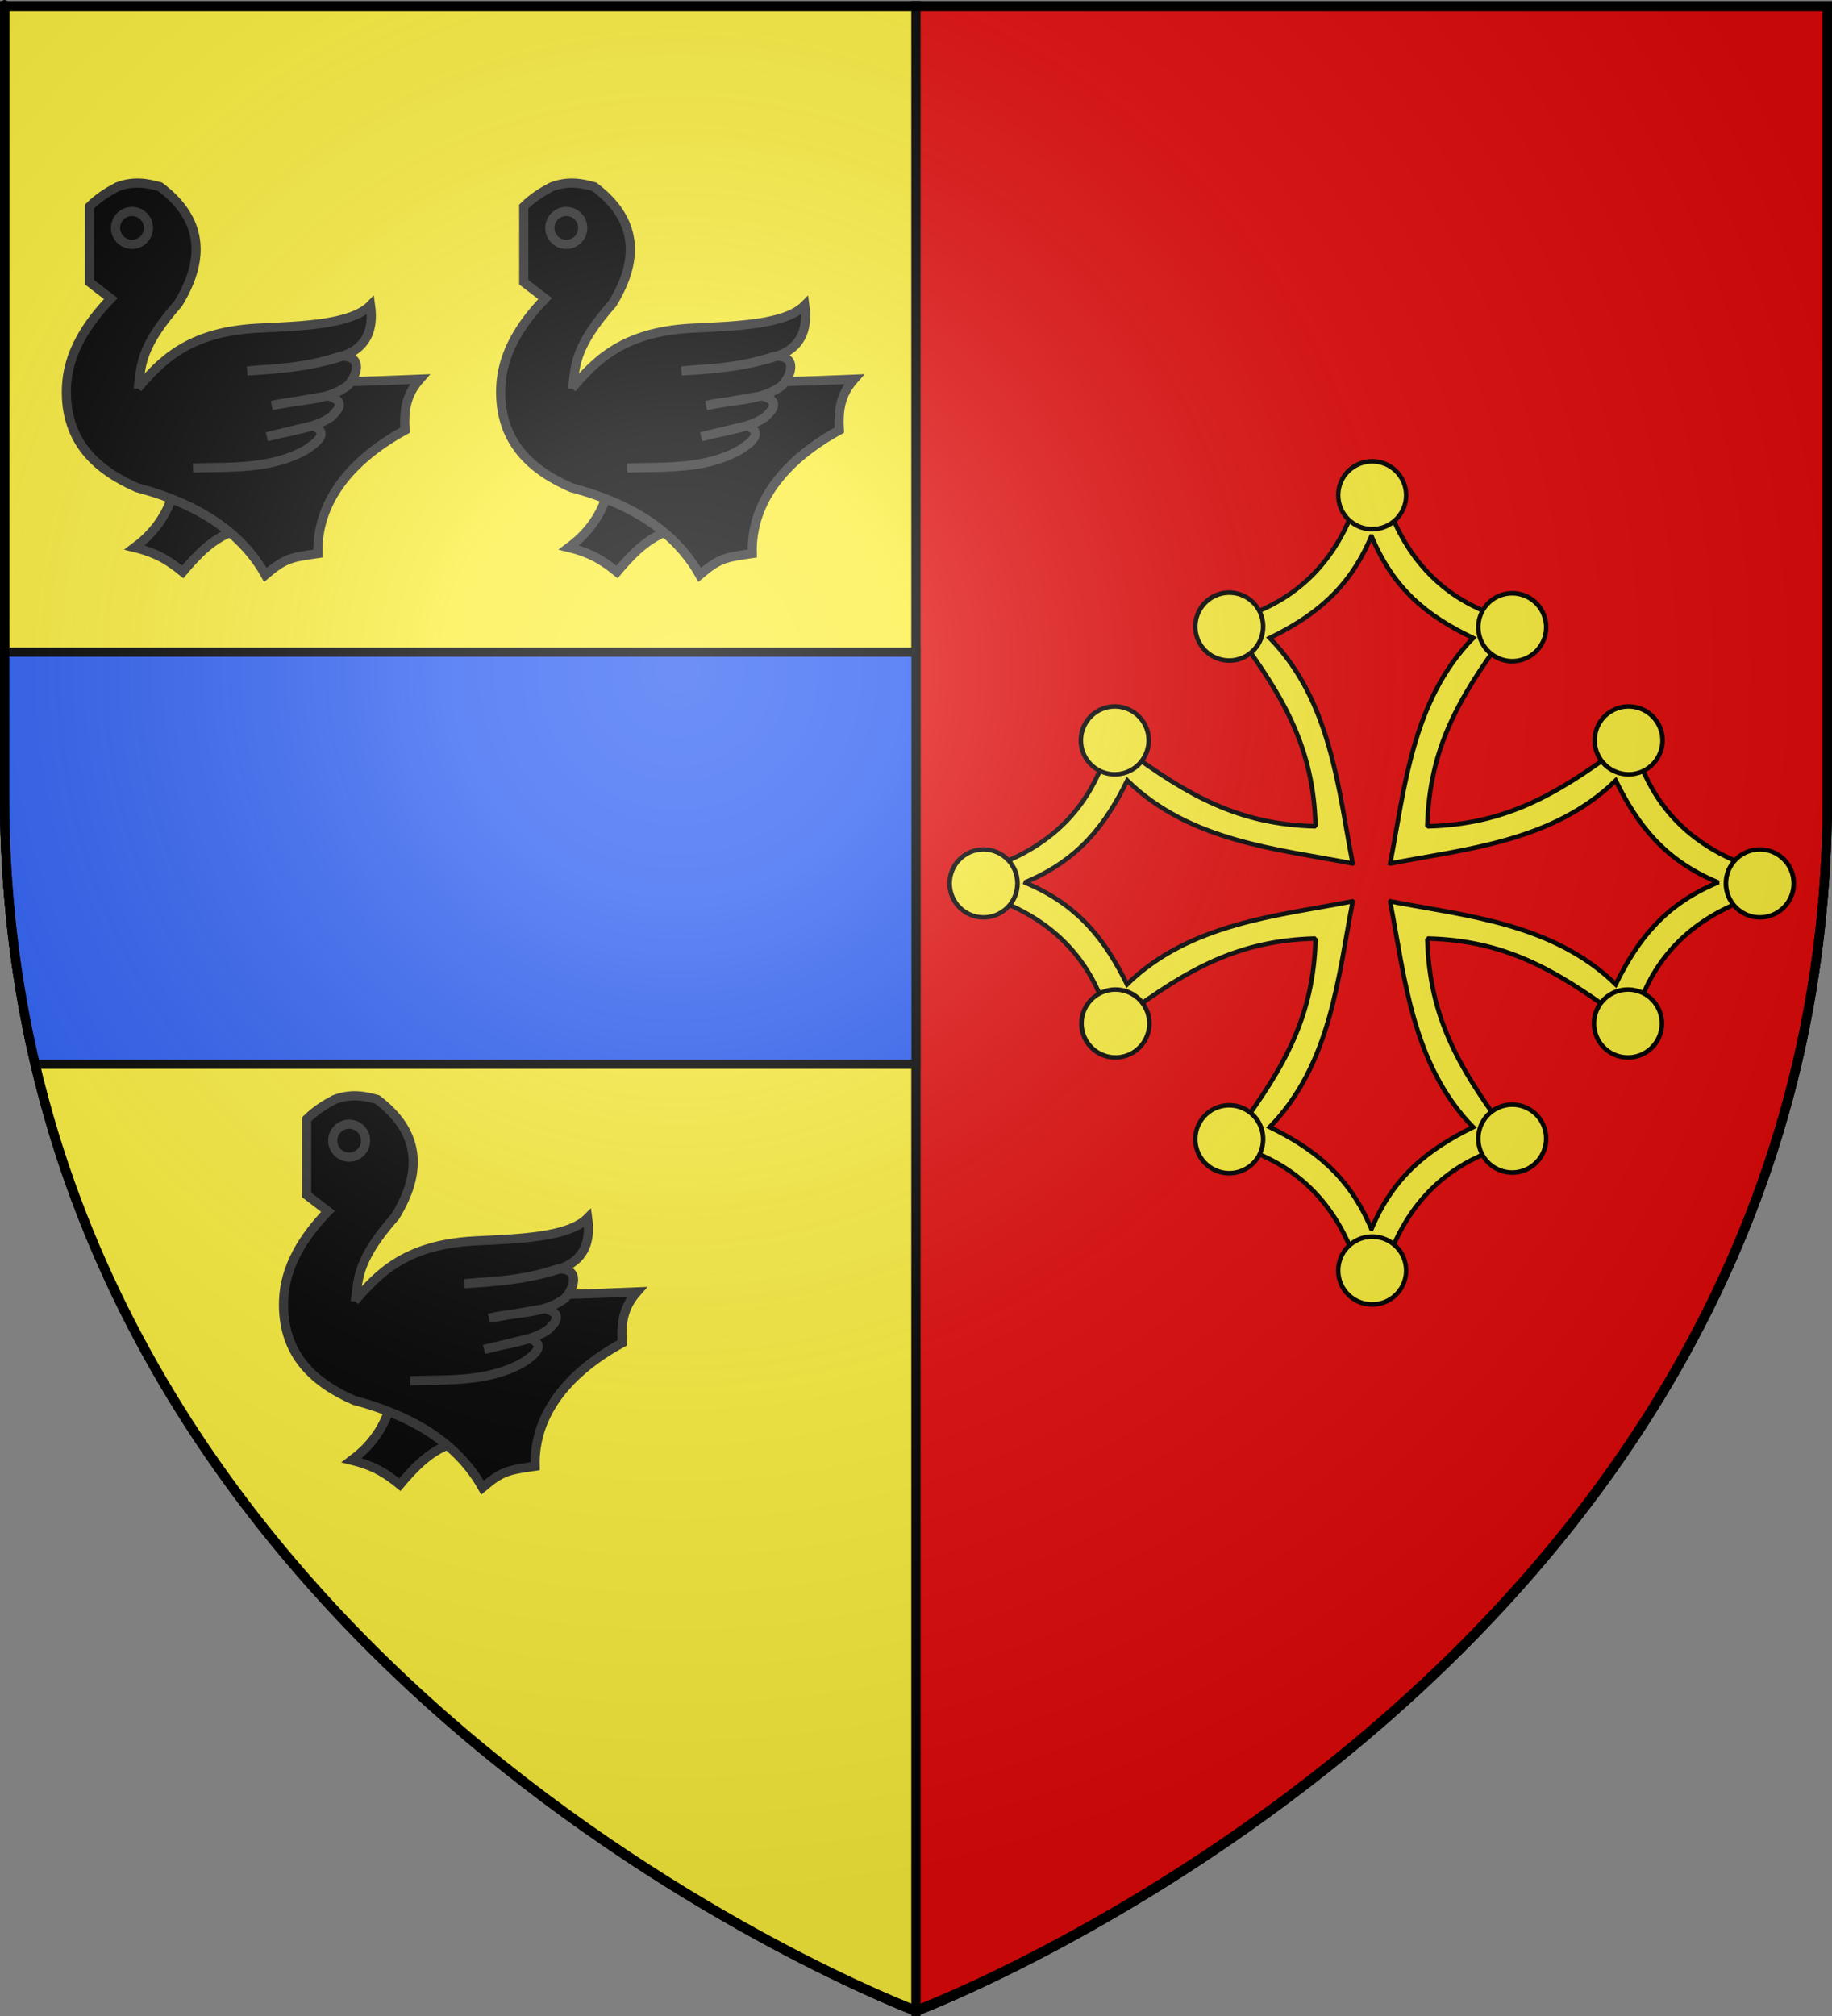 <?xml version="1.0" encoding="UTF-8" standalone="no"?>
<svg
   xmlns:dc="http://purl.org/dc/elements/1.1/"
   xmlns:cc="http://web.resource.org/cc/"
   xmlns:rdf="http://www.w3.org/1999/02/22-rdf-syntax-ns#"
   xmlns:svg="http://www.w3.org/2000/svg"
   xmlns="http://www.w3.org/2000/svg"
   xmlns:xlink="http://www.w3.org/1999/xlink"
   xmlns:sodipodi="http://sodipodi.sourceforge.net/DTD/sodipodi-0.dtd"
   xmlns:inkscape="http://www.inkscape.org/namespaces/inkscape"
   height="660"
   width="600"
   version="1.0"
   id="svg2"
   sodipodi:version="0.32"
   inkscape:version="0.45.1"
   sodipodi:docname="Blason_ville_fr_Tence_(HauteLoire).svg"
   sodipodi:docbase="E:\Mes documents\Mes images\Héraldique\Réalisations\Communes européennes\France\43 - Haute-Loire"
   inkscape:export-filename="/Users/olivier/Desktop/Blason Rouge/Blason_Vide_3D.png"
   inkscape:export-xdpi="144"
   inkscape:export-ydpi="144"
   inkscape:output_extension="org.inkscape.output.svg.inkscape">
  <rect width="100%" height="100%" fill="#808080" stroke="none"/>
  <sodipodi:namedview
     inkscape:window-height="723"
     inkscape:window-width="1024"
     inkscape:pageshadow="2"
     inkscape:pageopacity="0.0"
     guidetolerance="10.0"
     gridtolerance="10.0"
     objecttolerance="10.0"
     borderopacity="1.0"
     bordercolor="#666666"
     pagecolor="#ffffff"
     id="base"
     showgrid="false"
     height="660px"
     inkscape:zoom="0.80151515"
     inkscape:cx="299.99987"
     inkscape:cy="329.99972"
     inkscape:window-x="-4"
     inkscape:window-y="-4"
     inkscape:current-layer="layer4" />
  <desc
     id="desc4">Flag of Canton of Valais (Wallis)</desc>
  <defs
     id="defs6">
    <linearGradient
       id="linearGradient2893">
      <stop
         style="stop-color:white;stop-opacity:0.314;"
         offset="0"
         id="stop2895" />
      <stop
         id="stop2897"
         offset="0.19"
         style="stop-color:white;stop-opacity:0.251;" />
      <stop
         style="stop-color:#6b6b6b;stop-opacity:0.125;"
         offset="0.6"
         id="stop2901" />
      <stop
         style="stop-color:black;stop-opacity:0.125;"
         offset="1"
         id="stop2899" />
    </linearGradient>
    <radialGradient
       inkscape:collect="always"
       xlink:href="#linearGradient2893"
       id="radialGradient3163"
       gradientUnits="userSpaceOnUse"
       gradientTransform="matrix(1.353,0,0,1.349,-77.629,-85.747)"
       cx="221.445"
       cy="226.331"
       fx="221.445"
       fy="226.331"
       r="300" />
  </defs>
  <g
     inkscape:groupmode="layer"
     id="layer3"
     inkscape:label="Fond écu"
     style="display:inline">
    <path
       style="fill:#fcef3c;fill-opacity:1;fill-rule:evenodd;stroke:#000000;stroke-width:3;stroke-linecap:butt;stroke-linejoin:miter;stroke-miterlimit:4;stroke-dasharray:none;stroke-opacity:1;display:inline"
       d="M 1.5,1.844 L 1.5,260.375 C 1.5,545.827 300,658.156 300,658.156 L 300,1.844 L 1.5,1.844 z "
       id="path2289" />
    <path
       style="fill:#e20909;fill-opacity:1;fill-rule:evenodd;stroke:#000000;stroke-width:3;stroke-linecap:butt;stroke-linejoin:miter;stroke-miterlimit:4;stroke-dasharray:none;stroke-opacity:1;display:inline"
       d="M 598.5,1.844 L 598.5,260.375 C 598.5,545.827 300,658.156 300,658.156 L 300,1.844 L 598.5,1.844 z "
       id="path2320" />
    <path
       inkscape:export-ydpi="144"
       inkscape:export-xdpi="144"
       id="path2215"
       style="fill:none;fill-opacity:1;fill-rule:evenodd;stroke:#000000;stroke-width:3;stroke-linecap:butt;stroke-linejoin:miter;stroke-miterlimit:4;stroke-dasharray:none;stroke-opacity:1"
       d="M 300,658.5 C 300,658.5 1.5,546.18 1.5,260.728 C 1.5,-24.723 1.5,2.176 1.5,2.176 L 598.5,2.176 L 598.5,260.728 C 598.5,546.18 300,658.5 300,658.5 z "
       sodipodi:nodetypes="cccccc" />
    <g
       id="g2277"
       style="display:inline"
       transform="translate(-9.7615814e-6,0.975)">
      <g
         id="g7979">
        <rect
           id="rect7092"
           style="fill:none;fill-opacity:1;fill-rule:nonzero;stroke:none;stroke-width:6.203;stroke-linecap:round;stroke-linejoin:round;stroke-miterlimit:4;stroke-dasharray:none;stroke-opacity:1"
           y="-7.1054274e-015"
           x="0"
           height="660"
           width="600" />
      </g>
    </g>
  </g>
  <g
     inkscape:groupmode="layer"
     id="layer4"
     inkscape:label="Meubles">
    <path
       style="fill:#2b5df2;fill-opacity:1;fill-rule:evenodd;stroke:#000000;stroke-width:3;stroke-linecap:butt;stroke-linejoin:miter;stroke-miterlimit:4;stroke-dasharray:none;stroke-opacity:1;display:inline"
       d="M 1.5,213.5 L 1.5,260.375 L 1.5,261.688 C 1.6,292.616 5.213,321.509 11.562,348.438 L 300,348.438 L 300,213.5 L 1.5,213.5 z "
       id="path3310" />
    <g
       id="g6390"
       transform="translate(4.776,0)">
      <g
         style="fill:#000000;fill-opacity:1;stroke:#313131;stroke-opacity:1;display:inline"
         transform="translate(15.432,58.455)"
         id="g5330">
        <g
           id="g5332"
           inkscape:label="Fond écu"
           style="fill:#000000;fill-opacity:1;stroke:#313131;stroke-opacity:1;display:inline"
           transform="translate(-240.574,-20.506)">
          <g
             id="g12037"
             transform="matrix(0.739,0,0,0.739,238.738,19.295)"
             style="fill:#000000;fill-opacity:1;stroke:#313131;stroke-width:4.057;stroke-miterlimit:4;stroke-dasharray:none;stroke-opacity:1">
            <g
               id="g5507"
               style="fill:#000000;fill-opacity:1;stroke:#313131;stroke-width:3.852;stroke-miterlimit:4;stroke-dasharray:none;stroke-opacity:1;display:inline"
               transform="matrix(1.053,0,0,1.053,202.733,-149.892)">
              <path
                 id="path4610"
                 style="fill:#000000;fill-opacity:1;fill-rule:evenodd;stroke:#313131;stroke-width:3.852;stroke-linecap:butt;stroke-linejoin:miter;stroke-miterlimit:4;stroke-dasharray:none;stroke-opacity:1"
                 d="M -143.977,278.607 C -147.544,288.266 -153.145,294.367 -159.506,299.137 C -149.13,301.654 -144.122,305.513 -139.239,309.403 C -133.405,302.525 -127.306,295.98 -118.708,292.557 L -118.445,278.87 L -143.977,278.607 z " />
              <path
                 id="path1946"
                 style="fill:#000000;fill-opacity:1;fill-rule:evenodd;stroke:#313131;stroke-width:3.852;stroke-linecap:butt;stroke-linejoin:miter;stroke-miterlimit:4;stroke-dasharray:none;stroke-opacity:1"
                 d="M -178.483,155.681 C -174.563,151.799 -170.643,149.436 -166.723,147.379 C -159.864,144.79 -154.209,145.812 -148.736,147.379 C -130.859,160.875 -129.497,177.468 -141.126,196.497 C -156.489,213.939 -156.683,221.901 -157.729,230.395 C -120.393,230.402 -82.238,230.136 -39.432,228.319 C -45.276,234.968 -46.123,241.346 -45.659,249.765 C -67.158,261.499 -82.897,278.88 -82.324,301.65 C -93.971,303.321 -96.292,303.774 -104.461,310.643 C -113.768,294.081 -130.68,281.322 -158.421,273.978 C -174.568,266.921 -189.01,255.202 -188.168,231.778 C -187.654,217.466 -179.676,204.894 -169.49,194.421 L -178.483,187.504 L -178.483,155.681 z " />
              <path
                 id="path1948"
                 style="color:#000000;fill:#000000;fill-opacity:1;fill-rule:nonzero;stroke:#313131;stroke-width:3.852;stroke-linecap:butt;stroke-linejoin:miter;marker:none;marker-start:none;marker-mid:none;marker-end:none;stroke-miterlimit:4;stroke-dasharray:none;stroke-dashoffset:0;stroke-opacity:1;visibility:visible;display:inline;overflow:visible"
                 transform="translate(2,0)"
                 d="M -155.654,164.674 C -155.651,168.497 -158.749,171.598 -162.572,171.598 C -166.395,171.598 -169.493,168.497 -169.49,164.674 C -169.493,160.851 -166.395,157.751 -162.572,157.751 C -158.749,157.751 -155.651,160.851 -155.654,164.674 z " />
              <path
                 id="path3722"
                 style="fill:#000000;fill-opacity:1;fill-rule:evenodd;stroke:#313131;stroke-width:3.852;stroke-linecap:butt;stroke-linejoin:miter;stroke-miterlimit:4;stroke-dasharray:none;stroke-opacity:1"
                 d="M -158.235,232.123 C -148.562,221.179 -137.594,208.506 -107.92,206.874 C -88.319,205.924 -68.194,205.299 -60.186,197.189 C -58.689,207.893 -62.217,215.298 -71.947,218.634 C -85.103,222.894 -98.569,224.058 -112.071,224.86 C -99.888,223.678 -89.399,224.068 -72.639,218.634 C -62.89,218.357 -65.951,227.098 -69.871,231.087 C -78.931,237.878 -91.05,236.716 -101.694,239.388 L -78.173,235.335 C -70.513,237.451 -73.388,240.905 -76.823,244.197 C -83.477,249.04 -94.528,249.953 -103.769,252.532 L -84.531,247.889 C -77.636,250.594 -82.109,254.512 -87.2,257.901 C -102.035,266.424 -119.191,265.149 -134.9,265.676" />
            </g>
          </g>
        </g>
        <g
           style="fill:#000000;fill-opacity:1;stroke:#313131;stroke-opacity:1"
           id="g5340"
           inkscape:label="Meubles"
           transform="translate(-240.574,-20.506)" />
        <g
           style="fill:#000000;fill-opacity:1;stroke:#313131;stroke-opacity:1"
           id="g5342"
           inkscape:label="Reflet final"
           transform="translate(-240.574,-20.506)" />
        <g
           style="fill:#000000;fill-opacity:1;stroke:#313131;stroke-opacity:1"
           id="g5344"
           inkscape:label="Contour final"
           transform="translate(-240.574,-20.506)" />
      </g>
      <g
         style="fill:#000000;fill-opacity:1;stroke:#313131;stroke-opacity:1;display:inline"
         transform="translate(157.663,58.455)"
         id="g6327">
        <g
           id="g6329"
           inkscape:label="Fond écu"
           style="fill:#000000;fill-opacity:1;stroke:#313131;stroke-opacity:1;display:inline"
           transform="translate(-240.574,-20.506)">
          <g
             id="g6331"
             transform="matrix(0.739,0,0,0.739,238.738,19.295)"
             style="fill:#000000;fill-opacity:1;stroke:#313131;stroke-width:4.057;stroke-miterlimit:4;stroke-dasharray:none;stroke-opacity:1">
            <g
               id="g6333"
               style="fill:#000000;fill-opacity:1;stroke:#313131;stroke-width:3.852;stroke-miterlimit:4;stroke-dasharray:none;stroke-opacity:1;display:inline"
               transform="matrix(1.053,0,0,1.053,202.733,-149.892)">
              <path
                 id="path6335"
                 style="fill:#000000;fill-opacity:1;fill-rule:evenodd;stroke:#313131;stroke-width:3.852;stroke-linecap:butt;stroke-linejoin:miter;stroke-miterlimit:4;stroke-dasharray:none;stroke-opacity:1"
                 d="M -143.977,278.607 C -147.544,288.266 -153.145,294.367 -159.506,299.137 C -149.13,301.654 -144.122,305.513 -139.239,309.403 C -133.405,302.525 -127.306,295.98 -118.708,292.557 L -118.445,278.87 L -143.977,278.607 z " />
              <path
                 id="path6337"
                 style="fill:#000000;fill-opacity:1;fill-rule:evenodd;stroke:#313131;stroke-width:3.852;stroke-linecap:butt;stroke-linejoin:miter;stroke-miterlimit:4;stroke-dasharray:none;stroke-opacity:1"
                 d="M -178.483,155.681 C -174.563,151.799 -170.643,149.436 -166.723,147.379 C -159.864,144.79 -154.209,145.812 -148.736,147.379 C -130.859,160.875 -129.497,177.468 -141.126,196.497 C -156.489,213.939 -156.683,221.901 -157.729,230.395 C -120.393,230.402 -82.238,230.136 -39.432,228.319 C -45.276,234.968 -46.123,241.346 -45.659,249.765 C -67.158,261.499 -82.897,278.88 -82.324,301.65 C -93.971,303.321 -96.292,303.774 -104.461,310.643 C -113.768,294.081 -130.68,281.322 -158.421,273.978 C -174.568,266.921 -189.01,255.202 -188.168,231.778 C -187.654,217.466 -179.676,204.894 -169.49,194.421 L -178.483,187.504 L -178.483,155.681 z " />
              <path
                 id="path6339"
                 style="color:#000000;fill:#000000;fill-opacity:1;fill-rule:nonzero;stroke:#313131;stroke-width:3.852;stroke-linecap:butt;stroke-linejoin:miter;marker:none;marker-start:none;marker-mid:none;marker-end:none;stroke-miterlimit:4;stroke-dasharray:none;stroke-dashoffset:0;stroke-opacity:1;visibility:visible;display:inline;overflow:visible"
                 transform="translate(2,0)"
                 d="M -155.654,164.674 C -155.651,168.497 -158.749,171.598 -162.572,171.598 C -166.395,171.598 -169.493,168.497 -169.49,164.674 C -169.493,160.851 -166.395,157.751 -162.572,157.751 C -158.749,157.751 -155.651,160.851 -155.654,164.674 z " />
              <path
                 id="path6341"
                 style="fill:#000000;fill-opacity:1;fill-rule:evenodd;stroke:#313131;stroke-width:3.852;stroke-linecap:butt;stroke-linejoin:miter;stroke-miterlimit:4;stroke-dasharray:none;stroke-opacity:1"
                 d="M -158.235,232.123 C -148.562,221.179 -137.594,208.506 -107.92,206.874 C -88.319,205.924 -68.194,205.299 -60.186,197.189 C -58.689,207.893 -62.217,215.298 -71.947,218.634 C -85.103,222.894 -98.569,224.058 -112.071,224.86 C -99.888,223.678 -89.399,224.068 -72.639,218.634 C -62.89,218.357 -65.951,227.098 -69.871,231.087 C -78.931,237.878 -91.05,236.716 -101.694,239.388 L -78.173,235.335 C -70.513,237.451 -73.388,240.905 -76.823,244.197 C -83.477,249.04 -94.528,249.953 -103.769,252.532 L -84.531,247.889 C -77.636,250.594 -82.109,254.512 -87.2,257.901 C -102.035,266.424 -119.191,265.149 -134.9,265.676" />
            </g>
          </g>
        </g>
        <g
           style="fill:#000000;fill-opacity:1;stroke:#313131;stroke-opacity:1"
           id="g6343"
           inkscape:label="Meubles"
           transform="translate(-240.574,-20.506)" />
        <g
           style="fill:#000000;fill-opacity:1;stroke:#313131;stroke-opacity:1"
           id="g6345"
           inkscape:label="Reflet final"
           transform="translate(-240.574,-20.506)" />
        <g
           style="fill:#000000;fill-opacity:1;stroke:#313131;stroke-opacity:1"
           id="g6347"
           inkscape:label="Contour final"
           transform="translate(-240.574,-20.506)" />
      </g>
    </g>
    <g
       id="g6349"
       transform="translate(91.324,357.264)"
       style="fill:#000000;fill-opacity:1;stroke:#313131;stroke-opacity:1;display:inline">
      <g
         transform="translate(-240.574,-20.506)"
         style="fill:#000000;fill-opacity:1;stroke:#313131;stroke-opacity:1;display:inline"
         inkscape:label="Fond écu"
         id="g6351">
        <g
           style="fill:#000000;fill-opacity:1;stroke:#313131;stroke-width:4.057;stroke-miterlimit:4;stroke-dasharray:none;stroke-opacity:1"
           transform="matrix(0.739,0,0,0.739,238.738,19.295)"
           id="g6353">
          <g
             transform="matrix(1.053,0,0,1.053,202.733,-149.892)"
             style="fill:#000000;fill-opacity:1;stroke:#313131;stroke-width:3.852;stroke-miterlimit:4;stroke-dasharray:none;stroke-opacity:1;display:inline"
             id="g6355">
            <path
               d="M -143.977,278.607 C -147.544,288.266 -153.145,294.367 -159.506,299.137 C -149.13,301.654 -144.122,305.513 -139.239,309.403 C -133.405,302.525 -127.306,295.98 -118.708,292.557 L -118.445,278.87 L -143.977,278.607 z "
               style="fill:#000000;fill-opacity:1;fill-rule:evenodd;stroke:#313131;stroke-width:3.852;stroke-linecap:butt;stroke-linejoin:miter;stroke-miterlimit:4;stroke-dasharray:none;stroke-opacity:1"
               id="path6357" />
            <path
               d="M -178.483,155.681 C -174.563,151.799 -170.643,149.436 -166.723,147.379 C -159.864,144.79 -154.209,145.812 -148.736,147.379 C -130.859,160.875 -129.497,177.468 -141.126,196.497 C -156.489,213.939 -156.683,221.901 -157.729,230.395 C -120.393,230.402 -82.238,230.136 -39.432,228.319 C -45.276,234.968 -46.123,241.346 -45.659,249.765 C -67.158,261.499 -82.897,278.88 -82.324,301.65 C -93.971,303.321 -96.292,303.774 -104.461,310.643 C -113.768,294.081 -130.68,281.322 -158.421,273.978 C -174.568,266.921 -189.01,255.202 -188.168,231.778 C -187.654,217.466 -179.676,204.894 -169.49,194.421 L -178.483,187.504 L -178.483,155.681 z "
               style="fill:#000000;fill-opacity:1;fill-rule:evenodd;stroke:#313131;stroke-width:3.852;stroke-linecap:butt;stroke-linejoin:miter;stroke-miterlimit:4;stroke-dasharray:none;stroke-opacity:1"
               id="path6359" />
            <path
               d="M -155.654,164.674 C -155.651,168.497 -158.749,171.598 -162.572,171.598 C -166.395,171.598 -169.493,168.497 -169.49,164.674 C -169.493,160.851 -166.395,157.751 -162.572,157.751 C -158.749,157.751 -155.651,160.851 -155.654,164.674 z "
               transform="translate(2,0)"
               style="color:#000000;fill:#000000;fill-opacity:1;fill-rule:nonzero;stroke:#313131;stroke-width:3.852;stroke-linecap:butt;stroke-linejoin:miter;marker:none;marker-start:none;marker-mid:none;marker-end:none;stroke-miterlimit:4;stroke-dasharray:none;stroke-dashoffset:0;stroke-opacity:1;visibility:visible;display:inline;overflow:visible"
               id="path6361" />
            <path
               d="M -158.235,232.123 C -148.562,221.179 -137.594,208.506 -107.92,206.874 C -88.319,205.924 -68.194,205.299 -60.186,197.189 C -58.689,207.893 -62.217,215.298 -71.947,218.634 C -85.103,222.894 -98.569,224.058 -112.071,224.86 C -99.888,223.678 -89.399,224.068 -72.639,218.634 C -62.89,218.357 -65.951,227.098 -69.871,231.087 C -78.931,237.878 -91.05,236.716 -101.694,239.388 L -78.173,235.335 C -70.513,237.451 -73.388,240.905 -76.823,244.197 C -83.477,249.04 -94.528,249.953 -103.769,252.532 L -84.531,247.889 C -77.636,250.594 -82.109,254.512 -87.2,257.901 C -102.035,266.424 -119.191,265.149 -134.9,265.676"
               style="fill:#000000;fill-opacity:1;fill-rule:evenodd;stroke:#313131;stroke-width:3.852;stroke-linecap:butt;stroke-linejoin:miter;stroke-miterlimit:4;stroke-dasharray:none;stroke-opacity:1"
               id="path6363" />
          </g>
        </g>
      </g>
      <g
         transform="translate(-240.574,-20.506)"
         inkscape:label="Meubles"
         id="g6365"
         style="fill:#000000;fill-opacity:1;stroke:#313131;stroke-opacity:1" />
      <g
         transform="translate(-240.574,-20.506)"
         inkscape:label="Reflet final"
         id="g6367"
         style="fill:#000000;fill-opacity:1;stroke:#313131;stroke-opacity:1" />
      <g
         transform="translate(-240.574,-20.506)"
         inkscape:label="Contour final"
         id="g6369"
         style="fill:#000000;fill-opacity:1;stroke:#313131;stroke-opacity:1" />
    </g>
    <g
       style="fill:#fcef3c;fill-opacity:1;stroke:#000000;stroke-opacity:1;display:inline"
       transform="matrix(0.493,0,0,0.493,300.533,138.037)"
       id="g7164">
      <path
         d="M 289.582,58.48 C 276.121,93.624 253.192,115.214 224.111,126.834 L 213.261,142.395 C 244.212,184.347 262.852,217.66 264.313,268.083 L 263.656,268.74 C 213.233,267.279 179.92,248.61 137.969,217.659 L 122.408,228.509 C 110.788,257.59 89.225,280.519 54.082,293.98 L 53.91,318.021 C 89.054,331.482 110.645,354.382 122.265,383.463 L 137.826,394.341 C 179.777,363.391 213.09,344.722 263.513,343.261 L 264.313,344.089 C 262.852,394.512 244.212,427.825 213.261,469.777 L 224.111,485.309 C 253.192,496.929 276.121,518.52 289.582,553.663 L 313.366,553.72 C 326.827,518.577 349.727,496.986 378.808,485.366 L 389.686,469.834 C 358.735,427.882 340.067,394.569 338.606,344.146 L 339.377,343.261 C 389.8,344.722 423.113,363.391 465.064,394.341 L 480.597,383.463 C 492.217,354.382 513.807,331.482 548.951,318.021 L 548.951,293.98 C 513.807,280.519 492.217,257.59 480.597,228.509 L 465.064,217.659 C 423.113,248.61 389.8,267.279 339.377,268.74 L 338.606,268.083 C 340.067,217.66 358.735,184.347 389.686,142.395 L 378.808,126.834 C 349.727,115.214 326.827,93.624 313.366,58.48 L 289.582,58.48 z M 301.602,76.297 C 316.231,111.187 338.321,129.043 369.014,143.68 C 328.382,185.331 323.553,243.68 313.937,293.352 L 314.108,293.409 C 363.78,283.793 422.1,278.963 463.751,238.331 C 478.389,268.053 496.244,291.114 531.134,305.743 L 531.134,306.257 C 496.244,320.887 478.389,343.948 463.751,373.669 C 422.1,333.038 363.78,328.208 314.108,318.592 L 313.937,318.877 C 323.553,368.55 328.382,426.87 369.014,468.52 C 339.293,483.158 316.231,501.014 301.602,535.904 L 301.317,535.847 C 286.687,500.957 263.654,483.101 233.933,468.463 C 274.565,426.813 279.395,368.492 289.011,318.82 L 288.782,318.592 C 239.11,328.208 180.761,333.038 139.111,373.669 C 124.473,343.948 106.617,320.887 71.727,306.257 L 71.898,305.743 C 106.789,291.114 124.644,268.053 139.282,238.331 C 180.932,278.963 239.253,283.793 288.925,293.409 L 289.011,293.352 C 279.395,243.68 274.565,185.331 233.933,143.68 C 263.654,129.043 286.687,111.187 301.317,76.297 L 301.602,76.297 z "
         style="fill:#fcef3c;fill-opacity:1;fill-rule:evenodd;stroke:#000000;stroke-width:3;stroke-linecap:butt;stroke-linejoin:miter;stroke-miterlimit:4;stroke-dasharray:none;stroke-opacity:1"
         id="path2459" />
      <g
         id="g5150"
         style="fill:#fcef3c;fill-opacity:1;stroke:#000000;stroke-opacity:1">
        <g
           id="g3541"
           style="fill:#fcef3c;fill-opacity:1;stroke:#000000;stroke-width:3.283;stroke-miterlimit:4;stroke-dasharray:none;stroke-opacity:1"
           transform="matrix(0.914,0,0,0.914,33.124,7.999)">
          <path
             id="path14390"
             style="fill:#fcef3c;fill-opacity:1;fill-rule:evenodd;stroke:#000000;stroke-width:2.661;stroke-linecap:butt;stroke-linejoin:miter;stroke-miterlimit:4;stroke-dasharray:none;stroke-opacity:1"
             transform="matrix(1.042,-0.602,0.633,1.096,-1550.031,578.62)"
             d="M 1455,387.862 C 1455,398.632 1445.822,407.362 1434.5,407.362 C 1423.178,407.362 1414,398.632 1414,387.862 C 1414,377.093 1423.178,368.362 1434.5,368.362 C 1445.822,368.362 1455,377.093 1455,387.862 L 1455,387.862 z " />
          <path
             id="path14388"
             style="fill:#fcef3c;fill-opacity:1;fill-rule:evenodd;stroke:#000000;stroke-width:2.661;stroke-linecap:butt;stroke-linejoin:miter;stroke-miterlimit:4;stroke-dasharray:none;stroke-opacity:1"
             transform="matrix(1.204,0,0,1.265,-1432.993,-445.903)"
             d="M 1455,387.862 C 1455,398.632 1445.822,407.362 1434.5,407.362 C 1423.178,407.362 1414,398.632 1414,387.862 C 1414,377.093 1423.178,368.362 1434.5,368.362 C 1445.822,368.362 1455,377.093 1455,387.862 L 1455,387.862 z " />
          <path
             id="path14404"
             style="fill:#fcef3c;fill-opacity:1;fill-rule:evenodd;stroke:#000000;stroke-width:2.661;stroke-linecap:butt;stroke-linejoin:miter;stroke-miterlimit:4;stroke-dasharray:none;stroke-opacity:1"
             transform="matrix(1.042,0.602,-0.633,1.096,-853.301,-1148.055)"
             d="M 1455,387.862 C 1455,398.632 1445.822,407.362 1434.5,407.362 C 1423.178,407.362 1414,398.632 1414,387.862 C 1414,377.093 1423.178,368.362 1434.5,368.362 C 1445.822,368.362 1455,377.093 1455,387.862 L 1455,387.862 z " />
        </g>
        <g
           id="use3546"
           style="fill:#fcef3c;fill-opacity:1;stroke:#000000;stroke-width:3.283;stroke-miterlimit:4;stroke-dasharray:none;stroke-opacity:1"
           transform="matrix(0.914,0,0,-0.914,33.124,604.617)">
          <path
             id="path3562"
             style="fill:#fcef3c;fill-opacity:1;fill-rule:evenodd;stroke:#000000;stroke-width:2.661;stroke-linecap:butt;stroke-linejoin:miter;stroke-miterlimit:4;stroke-dasharray:none;stroke-opacity:1"
             transform="matrix(1.042,-0.602,0.633,1.096,-1550.031,578.62)"
             d="M 1455,387.862 C 1455,398.632 1445.822,407.362 1434.5,407.362 C 1423.178,407.362 1414,398.632 1414,387.862 C 1414,377.093 1423.178,368.362 1434.5,368.362 C 1445.822,368.362 1455,377.093 1455,387.862 L 1455,387.862 z " />
          <path
             id="path3564"
             style="fill:#fcef3c;fill-opacity:1;fill-rule:evenodd;stroke:#000000;stroke-width:2.661;stroke-linecap:butt;stroke-linejoin:miter;stroke-miterlimit:4;stroke-dasharray:none;stroke-opacity:1"
             transform="matrix(1.204,0,0,1.265,-1432.993,-445.903)"
             d="M 1455,387.862 C 1455,398.632 1445.822,407.362 1434.5,407.362 C 1423.178,407.362 1414,398.632 1414,387.862 C 1414,377.093 1423.178,368.362 1434.5,368.362 C 1445.822,368.362 1455,377.093 1455,387.862 L 1455,387.862 z " />
          <path
             id="path3566"
             style="fill:#fcef3c;fill-opacity:1;fill-rule:evenodd;stroke:#000000;stroke-width:2.661;stroke-linecap:butt;stroke-linejoin:miter;stroke-miterlimit:4;stroke-dasharray:none;stroke-opacity:1"
             transform="matrix(1.042,0.602,-0.633,1.096,-853.301,-1148.055)"
             d="M 1455,387.862 C 1455,398.632 1445.822,407.362 1434.5,407.362 C 1423.178,407.362 1414,398.632 1414,387.862 C 1414,377.093 1423.178,368.362 1434.5,368.362 C 1445.822,368.362 1455,377.093 1455,387.862 L 1455,387.862 z " />
        </g>
        <g
           id="use3548"
           style="fill:#fcef3c;fill-opacity:1;stroke:#000000;stroke-width:3.283;stroke-miterlimit:4;stroke-dasharray:none;stroke-opacity:1"
           transform="matrix(0,0.914,-0.914,0,600.397,37.794)">
          <path
             id="path3570"
             style="fill:#fcef3c;fill-opacity:1;fill-rule:evenodd;stroke:#000000;stroke-width:2.661;stroke-linecap:butt;stroke-linejoin:miter;stroke-miterlimit:4;stroke-dasharray:none;stroke-opacity:1"
             transform="matrix(1.042,-0.602,0.633,1.096,-1550.031,578.62)"
             d="M 1455,387.862 C 1455,398.632 1445.822,407.362 1434.5,407.362 C 1423.178,407.362 1414,398.632 1414,387.862 C 1414,377.093 1423.178,368.362 1434.5,368.362 C 1445.822,368.362 1455,377.093 1455,387.862 L 1455,387.862 z " />
          <path
             id="path3572"
             style="fill:#fcef3c;fill-opacity:1;fill-rule:evenodd;stroke:#000000;stroke-width:2.661;stroke-linecap:butt;stroke-linejoin:miter;stroke-miterlimit:4;stroke-dasharray:none;stroke-opacity:1"
             transform="matrix(1.204,0,0,1.265,-1432.993,-445.903)"
             d="M 1455,387.862 C 1455,398.632 1445.822,407.362 1434.5,407.362 C 1423.178,407.362 1414,398.632 1414,387.862 C 1414,377.093 1423.178,368.362 1434.5,368.362 C 1445.822,368.362 1455,377.093 1455,387.862 L 1455,387.862 z " />
          <path
             id="path3574"
             style="fill:#fcef3c;fill-opacity:1;fill-rule:evenodd;stroke:#000000;stroke-width:2.661;stroke-linecap:butt;stroke-linejoin:miter;stroke-miterlimit:4;stroke-dasharray:none;stroke-opacity:1"
             transform="matrix(1.042,0.602,-0.633,1.096,-853.301,-1148.055)"
             d="M 1455,387.862 C 1455,398.632 1445.822,407.362 1434.5,407.362 C 1423.178,407.362 1414,398.632 1414,387.862 C 1414,377.093 1423.178,368.362 1434.5,368.362 C 1445.822,368.362 1455,377.093 1455,387.862 L 1455,387.862 z " />
        </g>
        <g
           id="use3550"
           style="fill:#fcef3c;fill-opacity:1;stroke:#000000;stroke-width:3.283;stroke-miterlimit:4;stroke-dasharray:none;stroke-opacity:1"
           transform="matrix(0,0.914,0.914,0,2.89,37.794)">
          <path
             id="path3554"
             style="fill:#fcef3c;fill-opacity:1;fill-rule:evenodd;stroke:#000000;stroke-width:2.661;stroke-linecap:butt;stroke-linejoin:miter;stroke-miterlimit:4;stroke-dasharray:none;stroke-opacity:1"
             transform="matrix(1.042,-0.602,0.633,1.096,-1550.031,578.62)"
             d="M 1455,387.862 C 1455,398.632 1445.822,407.362 1434.5,407.362 C 1423.178,407.362 1414,398.632 1414,387.862 C 1414,377.093 1423.178,368.362 1434.5,368.362 C 1445.822,368.362 1455,377.093 1455,387.862 L 1455,387.862 z " />
          <path
             id="path3556"
             style="fill:#fcef3c;fill-opacity:1;fill-rule:evenodd;stroke:#000000;stroke-width:2.661;stroke-linecap:butt;stroke-linejoin:miter;stroke-miterlimit:4;stroke-dasharray:none;stroke-opacity:1"
             transform="matrix(1.204,0,0,1.265,-1432.993,-445.903)"
             d="M 1455,387.862 C 1455,398.632 1445.822,407.362 1434.5,407.362 C 1423.178,407.362 1414,398.632 1414,387.862 C 1414,377.093 1423.178,368.362 1434.5,368.362 C 1445.822,368.362 1455,377.093 1455,387.862 L 1455,387.862 z " />
          <path
             id="path3558"
             style="fill:#fcef3c;fill-opacity:1;fill-rule:evenodd;stroke:#000000;stroke-width:2.661;stroke-linecap:butt;stroke-linejoin:miter;stroke-miterlimit:4;stroke-dasharray:none;stroke-opacity:1"
             transform="matrix(1.042,0.602,-0.633,1.096,-853.301,-1148.055)"
             d="M 1455,387.862 C 1455,398.632 1445.822,407.362 1434.5,407.362 C 1423.178,407.362 1414,398.632 1414,387.862 C 1414,377.093 1423.178,368.362 1434.5,368.362 C 1445.822,368.362 1455,377.093 1455,387.862 L 1455,387.862 z " />
        </g>
      </g>
    </g>
  </g>
  <g
     inkscape:groupmode="layer"
     id="layer2"
     inkscape:label="Reflet final"
     sodipodi:insensitive="true">
    <path
       sodipodi:nodetypes="cccccc"
       d="M 300,658.5 C 300,658.5 598.5,546.18 598.5,260.728 C 598.5,-24.723 598.5,2.176 598.5,2.176 L 1.5,2.176 L 1.5,260.728 C 1.5,546.18 300,658.5 300,658.5 z "
       style="opacity:1;fill:url(#radialGradient3163);fill-opacity:1;fill-rule:evenodd;stroke:none;stroke-width:1px;stroke-linecap:butt;stroke-linejoin:miter;stroke-opacity:1"
       id="path2875"
       inkscape:export-xdpi="144"
       inkscape:export-ydpi="144" />
  </g>
  <g
     inkscape:groupmode="layer"
     id="layer1"
     inkscape:label="Contour final"
     sodipodi:insensitive="true">
    <path
       sodipodi:nodetypes="cccccc"
       d="M 300,658.5 C 300,658.5 1.5,546.18 1.5,260.728 C 1.5,-24.723 1.5,2.176 1.5,2.176 L 598.5,2.176 L 598.5,260.728 C 598.5,546.18 300,658.5 300,658.5 z "
       style="opacity:1;fill:none;fill-opacity:1;fill-rule:evenodd;stroke:#000000;stroke-width:3;stroke-linecap:butt;stroke-linejoin:miter;stroke-miterlimit:4;stroke-dasharray:none;stroke-opacity:1"
       id="path1411"
       inkscape:export-xdpi="144"
       inkscape:export-ydpi="144" />
  </g>
</svg>
